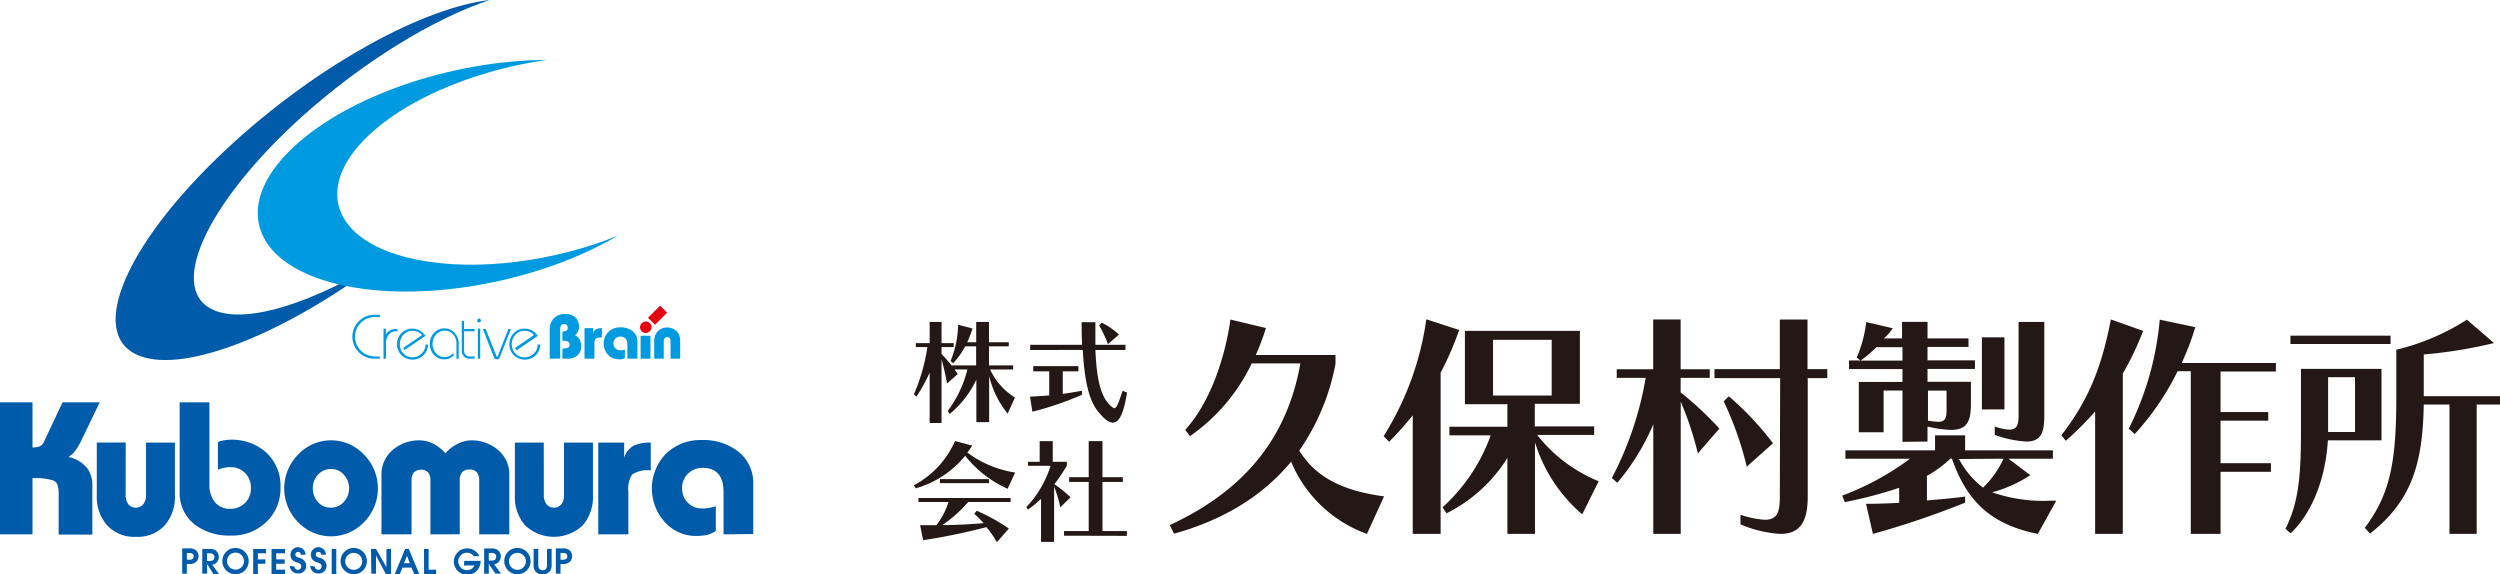 <svg xmlns="http://www.w3.org/2000/svg" viewBox="0 0 332.46 76.35">
  <defs>
    <style>
      .cls-1 {
        fill: #e50012;
      }

      .cls-2 {
        fill: #005bab;
      }

      .cls-3 {
        fill: #009ae1;
      }

      .cls-4 {
        fill: #231815;
      }
    </style>
  </defs>
  <g id="Layer_2" data-name="Layer 2">
    <g id="レイヤー_2" data-name="レイヤー 2">
      <g>
        <g>
          <path class="cls-1" d="M87.11,43.19l-.94-.93,1.61-1.61.94.93Zm-2,.34a.82.82,0,0,1,.77-.78.75.75,0,0,1,.54.24.67.67,0,0,1,.22.52.79.79,0,0,1-.77.77.79.79,0,0,1-.76-.75Z"/>
          <path class="cls-2" d="M40,15.65C48.27,8.19,57.68,2.48,65.12,0,56.46,1,42.8,8.33,31.24,18.8c-14.3,12.94-20,25.72-12.66,28.53,6.22,2.39,19.84-3.21,32.58-12.93-9.23,5.74-18,8.66-22.52,6.93C22.08,38.8,27.17,27.3,40,15.65Z"/>
          <path class="cls-3" d="M49.93,17.19c5.49-4.68,14.19-8,22.8-9.22C61,8,47.63,12.19,39.93,18.76c-9.53,8.11-6.73,16.76,6.24,19.3,11,2.18,25.9-.78,36-6.72-8.39,3.39-18.59,4.79-26.58,3.22C43.87,32.27,41.36,24.49,49.93,17.19Z"/>
          <g>
            <path class="cls-2" d="M0,53.5H4.32v6a2.33,2.33,0,0,0,1-.16,1.27,1.27,0,0,0,.55-.64L8.32,53.5h4.94l-2.47,5.13a9.83,9.83,0,0,1-.66,1.14,3.88,3.88,0,0,1-1,1,4.39,4.39,0,0,1,2.46,1.49,3.65,3.65,0,0,1,.69,2.29v6.54H7.8V65.48c0-.83-.22-1.35-.66-1.57a7.87,7.87,0,0,0-2.82-.32v7.47H0Z"/>
            <path class="cls-2" d="M16.71,65.8a2,2,0,0,0,.35,1.25,1.31,1.31,0,0,0,2,0,2,2,0,0,0,.36-1.25V58.86h3.84v7a5.76,5.76,0,0,1-1.35,4,4.88,4.88,0,0,1-3.84,1.53,4.88,4.88,0,0,1-3.83-1.54,5.73,5.73,0,0,1-1.37-4v-7h3.85Z"/>
            <path class="cls-2" d="M27.85,53.5V64.41a3.65,3.65,0,0,0,.72,2.36,2.5,2.5,0,0,0,2.07.89,2.71,2.71,0,0,0,1.93-.76,2.59,2.59,0,0,0,.79-2,2.65,2.65,0,0,0-.77-2,2.62,2.62,0,0,0-1.94-.77,4,4,0,0,0-1,.11,2.9,2.9,0,0,0-.67.23v-3.7a4.18,4.18,0,0,1,.79-.21,6.87,6.87,0,0,1,5.53,1.52,6,6,0,0,1,2,4.76,6.12,6.12,0,0,1-1.88,4.57,6.54,6.54,0,0,1-4.75,1.81A7.5,7.5,0,0,1,26,69.83a5.28,5.28,0,0,1-2.11-4.41V53.5Z"/>
            <path class="cls-2" d="M42.28,66.76a2.65,2.65,0,0,1-.68-1.82,2.57,2.57,0,0,1,.7-1.83A2.26,2.26,0,0,1,44,62.37a2.22,2.22,0,0,1,1.73.76,2.69,2.69,0,0,1,0,3.61,2.24,2.24,0,0,1-1.72.77A2.26,2.26,0,0,1,42.28,66.76Zm-2.63-6.31a6.39,6.39,0,0,0,0,9,6.05,6.05,0,0,0,8.75,0,6.39,6.39,0,0,0,0-9,6,6,0,0,0-8.75,0Z"/>
            <path class="cls-2" d="M57.24,71.06V63.84a1.59,1.59,0,0,0-.29-1,1.39,1.39,0,0,0-1.92,0,1.59,1.59,0,0,0-.3,1v7.22h-4V63.19a4.22,4.22,0,0,1,1.49-3.35,5.35,5.35,0,0,1,3.58-1.28,4.07,4.07,0,0,1,1.84.46,5.34,5.34,0,0,1,1.59,1.26,5.21,5.21,0,0,1,1.58-1.23,4,4,0,0,1,1.85-.49,5.34,5.34,0,0,1,3.57,1.28,4.2,4.2,0,0,1,1.5,3.35v7.87h-4V63.84a1.6,1.6,0,0,0-.3-1,1.11,1.11,0,0,0-1-.39,1.16,1.16,0,0,0-1,.38,1.59,1.59,0,0,0-.29,1v7.22Z"/>
            <path class="cls-2" d="M72.32,65.8a2,2,0,0,0,.35,1.25,1.31,1.31,0,0,0,2,0A2,2,0,0,0,75,65.8V58.86h3.85v7a5.71,5.71,0,0,1-1.36,4,5.57,5.57,0,0,1-7.66,0,5.72,5.72,0,0,1-1.36-4v-7h3.84Z"/>
            <path class="cls-2" d="M83,60.89a2.74,2.74,0,0,1,1.27-1.62,5.23,5.23,0,0,1,2.27-.41v3.7a3.66,3.66,0,0,0-2.47.54,3.41,3.41,0,0,0-.51,2.25v5.71h-4V58.86H83Z"/>
            <path class="cls-2" d="M96.22,71.06V65.45q0-3.23-2.79-3.23a2.73,2.73,0,0,0-1.92.75,2.52,2.52,0,0,0-.8,1.91,2.65,2.65,0,0,0,.79,2,2.62,2.62,0,0,0,1.82.74,6.07,6.07,0,0,0,1-.08,6.16,6.16,0,0,0,.87-.22v3.29a3.82,3.82,0,0,1-1.19.53,7.35,7.35,0,0,1-1.52.13,5.5,5.5,0,0,1-3.84-1.6,6.65,6.65,0,0,1-.08-9.33,6.57,6.57,0,0,1,4.76-1.82,7.52,7.52,0,0,1,4.85,1.52,5.34,5.34,0,0,1,2,4.39v6.59Z"/>
          </g>
          <g>
            <g>
              <path class="cls-3" d="M50.51,47.7h-.73a2.92,2.92,0,1,1,0-5.84h.74v.3h-.68a2.62,2.62,0,1,0,0,5.24h.67Z"/>
              <path class="cls-3" d="M51,47.7v-4h.31v.76A1.31,1.31,0,0,1,51.8,44a1.19,1.19,0,0,1,.71-.24h.36v.31h-.33a1.09,1.09,0,0,0-.85.45,1.77,1.77,0,0,0-.36,1.14V47.7Z"/>
              <path class="cls-3" d="M53.61,46.27l2.51-1.71A1.53,1.53,0,0,0,54.86,44a1.57,1.57,0,0,0-1.21.52,1.8,1.8,0,0,0-.48,1.25A1.72,1.72,0,0,0,53.65,47a1.62,1.62,0,0,0,1.21.51A1.67,1.67,0,0,0,56.08,47a1.59,1.59,0,0,0,.5-1.18h.33a2,2,0,0,1-2,2,2.07,2.07,0,0,1-1.51-.58,2,2,0,0,1-.6-1.47,2.07,2.07,0,0,1,.58-1.46,1.92,1.92,0,0,1,1.45-.61,2,2,0,0,1,1,.26,2.1,2.1,0,0,1,.74.71L53.8,46.55Z"/>
              <path class="cls-3" d="M60.7,47.7v-2a1.82,1.82,0,0,0-.43-1.22,1.5,1.5,0,0,0-2.26,0,1.74,1.74,0,0,0-.48,1.25A1.77,1.77,0,0,0,58,47a1.44,1.44,0,0,0,1.09.49,1.6,1.6,0,0,0,.67-.14,2.15,2.15,0,0,0,.56-.43v.37a2.57,2.57,0,0,1-.47.33,1.8,1.8,0,0,1-.76.17,1.83,1.83,0,0,1-1.36-.58,2,2,0,0,1-.56-1.47,2,2,0,0,1,.55-1.47,1.78,1.78,0,0,1,1.36-.6,1.82,1.82,0,0,1,1.37.59A2.07,2.07,0,0,1,61,45.73v2Z"/>
              <path class="cls-3" d="M61.71,43.74h1.4v.31h-1.4V46.6a.82.82,0,0,0,.21.59.76.76,0,0,0,.56.21h.63v.3h-.57a1.14,1.14,0,0,1-.84-.3,1.12,1.12,0,0,1-.29-.83v-3.9h.3Z"/>
              <path class="cls-3" d="M63.55,47.7v-4h.31v4Zm.16-5.32a.21.21,0,0,1,.17.07.23.23,0,0,1,.07.18.22.22,0,0,1-.07.17.21.21,0,0,1-.17.07.24.24,0,0,1-.18-.07.22.22,0,0,1-.07-.17.23.23,0,0,1,.07-.18A.24.24,0,0,1,63.71,42.38Z"/>
              <path class="cls-3" d="M67.94,43.74l-1.49,3.84c0,.14-.18.2-.37.2s-.33-.06-.37-.2l-1.5-3.84h.37L66,47.28c0,.11.07.17.11.17s.07-.06.12-.17l1.38-3.54Z"/>
              <path class="cls-3" d="M68.49,46.27,71,44.56A1.52,1.52,0,0,0,69.75,44a1.56,1.56,0,0,0-1.21.52,1.75,1.75,0,0,0-.48,1.25A1.68,1.68,0,0,0,68.54,47a1.6,1.6,0,0,0,1.21.51A1.64,1.64,0,0,0,71,47a1.59,1.59,0,0,0,.5-1.18h.34a2,2,0,0,1-2,2,2.07,2.07,0,0,1-1.5-.58,2,2,0,0,1-.6-1.47,2.06,2.06,0,0,1,.57-1.46,2,2,0,0,1,1.46-.61,2.05,2.05,0,0,1,1,.26,2.18,2.18,0,0,1,.74.71l-2.81,1.92Z"/>
            </g>
            <g>
              <path class="cls-3" d="M73.1,47.7V43.91a2.17,2.17,0,0,1,.55-1.58,2,2,0,0,1,1.5-.57,1.89,1.89,0,0,1,1.47.55A1.77,1.77,0,0,1,77,43.53a1.22,1.22,0,0,1-.16.59,1.1,1.1,0,0,1-.39.45,1.42,1.42,0,0,1,.64.59,1.87,1.87,0,0,1,.2.88,1.57,1.57,0,0,1-.49,1.21,1.84,1.84,0,0,1-1.29.45h-.72V46.35a1.84,1.84,0,0,0,.74-.11.42.42,0,0,0,.21-.4.43.43,0,0,0-.24-.42,1.7,1.7,0,0,0-.71-.11V44.09a.9.9,0,0,0,.53-.13.37.37,0,0,0,.18-.32.58.58,0,0,0-.1-.37.4.4,0,0,0-.37-.17.48.48,0,0,0-.41.17.7.7,0,0,0-.12.42v4Z"/>
              <path class="cls-3" d="M78.87,44.32a.92.92,0,0,1,.42-.54,1.75,1.75,0,0,1,.76-.14v1.23c-.44,0-.73.06-.83.18a1.11,1.11,0,0,0-.17.75v1.9H77.73V43.64h1.14Z"/>
              <path class="cls-3" d="M83.43,47.7V45.84c0-.72-.32-1.08-.94-1.08a.94.94,0,0,0-.65.26.83.83,0,0,0-.26.63.9.9,0,0,0,.26.68.92.92,0,0,0,.62.25,1.72,1.72,0,0,0,.34,0l.3-.09v1.1a1.18,1.18,0,0,1-.4.18,1.87,1.87,0,0,1-.51,0,1.78,1.78,0,0,1-1.28-.54,2.2,2.2,0,0,1,0-3.09,2.18,2.18,0,0,1,1.59-.61,2.51,2.51,0,0,1,1.6.5,1.77,1.77,0,0,1,.67,1.46V47.7Z"/>
              <path class="cls-3" d="M86.5,47.7H85.19V44.65H86.5Z"/>
              <path class="cls-3" d="M87,47.7V45.38a1.92,1.92,0,0,1,.45-1.32,1.85,1.85,0,0,1,2.55,0,1.87,1.87,0,0,1,.45,1.32V47.7H89.17V45.38c0-.37-.15-.56-.45-.56a.4.4,0,0,0-.33.15.65.65,0,0,0-.12.41V47.7Z"/>
            </g>
          </g>
          <g>
            <path class="cls-2" d="M24.85,73.53h.23c.25,0,.67,0,.67.45s-.43.46-.7.46h-.2Zm-.62,2.76h.62V75h.23a1.3,1.3,0,0,0,1-.27,1,1,0,0,0,.32-.77,1,1,0,0,0-.32-.76,1.3,1.3,0,0,0-1-.27h-.85Z"/>
            <path class="cls-2" d="M26.9,73h1a1.19,1.19,0,0,1,.8.22,1.06,1.06,0,0,1,.4.81,1.16,1.16,0,0,1-.32.8,1.09,1.09,0,0,1-.56.28l.91,1.23h-.75L27.54,75h0v1.28H26.9Zm.63,1.6h.39c.52,0,.6-.34.6-.52s-.11-.5-.6-.5h-.39Z"/>
            <path class="cls-2" d="M30.19,74.62a1.13,1.13,0,1,1,2.26,0,1.13,1.13,0,1,1-2.26,0Zm-.62,0a1.75,1.75,0,1,0,1.75-1.75A1.73,1.73,0,0,0,29.57,74.63Z"/>
            <path class="cls-2" d="M33.67,73h1.7v.58H34.29v.81h1v.58h-1v1.37h-.62Z"/>
            <path class="cls-2" d="M36.11,73h1.8v.58H36.73v.81h1.13v.58H36.73v.79h1.18v.58h-1.8Z"/>
            <path class="cls-2" d="M39.16,75.33a.45.45,0,0,0,.9,0c0-.34-.22-.41-.63-.56a1,1,0,0,1-.8-1,1,1,0,0,1,1-1,1,1,0,0,1,1,1H40a.35.35,0,0,0-.38-.37.33.33,0,0,0-.34.33c0,.29.22.36.55.47a1.08,1.08,0,0,1,.89,1,1,1,0,0,1-1.09,1.06,1.06,1.06,0,0,1-1.09-1Z"/>
            <path class="cls-2" d="M41.87,75.33a.45.45,0,0,0,.9,0c0-.34-.22-.41-.63-.56a1,1,0,0,1-.8-1,1,1,0,0,1,1-1,1,1,0,0,1,1,1h-.63a.35.35,0,0,0-.38-.37.33.33,0,0,0-.34.33c0,.29.22.36.56.47a1.07,1.07,0,0,1,.87,1,1,1,0,0,1-1.08,1.06,1.06,1.06,0,0,1-1.09-1Z"/>
            <path class="cls-2" d="M44.11,73h.61v3.34h-.61Z"/>
            <path class="cls-2" d="M45.91,74.62A1.13,1.13,0,1,1,47,75.78,1.14,1.14,0,0,1,45.91,74.62Zm-.62,0a1.75,1.75,0,0,0,3.5,0,1.75,1.75,0,0,0-3.5,0Z"/>
            <path class="cls-2" d="M49.34,73H50l1.39,2.43h0V73h.61v3.34h-.69L50,73.86h0v2.43h-.62Z"/>
            <path class="cls-2" d="M53.88,73h.48l1.4,3.34h-.68l-.36-.86h-1.2l-.35.86h-.68Zm-.14,1.9h.76l-.38-1h0Z"/>
            <path class="cls-2" d="M56.39,73H57v2.76h1v.58H56.39Z"/>
            <path class="cls-2" d="M61.73,74.59h2.18v.07a1.78,1.78,0,0,1-3.56,0,1.78,1.78,0,0,1,3.4-.69H63a1.07,1.07,0,0,0-.9-.47,1.16,1.16,0,0,0,0,2.32,1.1,1.1,0,0,0,1-.62h-1.4Z"/>
            <path class="cls-2" d="M65,73.53h.4c.48,0,.59.32.59.5s-.09.52-.59.52H65Zm-.62,2.76H65V75h0l.88,1.28h.75l-.91-1.23a1.09,1.09,0,0,0,.56-.28,1.16,1.16,0,0,0,.32-.8,1.05,1.05,0,0,0-.39-.81,1.24,1.24,0,0,0-.82-.22h-1Z"/>
            <path class="cls-2" d="M67.68,74.62a1.13,1.13,0,1,1,1.13,1.16A1.14,1.14,0,0,1,67.68,74.62Zm-.62,0a1.75,1.75,0,1,0,1.75-1.75A1.73,1.73,0,0,0,67.06,74.63Z"/>
            <path class="cls-2" d="M71.58,73v2.12c0,.17,0,.71.58.71s.58-.54.58-.71V73h.62v2.12a1.35,1.35,0,0,1-.2.79,1.2,1.2,0,0,1-1,.49,1.24,1.24,0,0,1-1-.47,1.35,1.35,0,0,1-.2-.81V73Z"/>
            <path class="cls-2" d="M74.54,73.53h.22c.25,0,.68,0,.68.45s-.43.46-.7.46h-.2Zm-.62,2.76h.62V75h.22a1.32,1.32,0,0,0,1-.27,1,1,0,0,0,.32-.77,1,1,0,0,0-.32-.76,1.32,1.32,0,0,0-1-.27h-.84Z"/>
          </g>
        </g>
        <g>
          <g>
            <path class="cls-4" d="M181.78,71a17.22,17.22,0,0,1-10.08-9.61c-3.9,4.73-9.26,7.83-15.57,9.58l-.57-1.14c9.92-4.6,15.6-11.55,17.37-21.5h-6.47A24.82,24.82,0,0,1,158.25,58l-.63-.83c5-5.58,6-14.68,6-14.68l4.73,1.14A32.85,32.85,0,0,1,167,47.21h10.6v1.17a29.78,29.78,0,0,1-4.82,11.54c2.25,3.62,5.86,5.36,11.28,6.09Z"/>
            <path class="cls-4" d="M187.87,71V55.23a40.84,40.84,0,0,1-3.14,3.52L184,58a39.53,39.53,0,0,0,5.68-15.54l4.37,1.43a41.77,41.77,0,0,1-2.47,5.67V71Zm22.54-2.6a20.56,20.56,0,0,1-6.28-9.58V71h-3.67V60.9a20.18,20.18,0,0,1-8.09,7.36l-.54-.79a23.73,23.73,0,0,0,6.41-9.58h-5.49V56.75h7.71v-3h-5.65V44H210.1v9.7h-6v3H212v1.14h-7.58A20,20,0,0,0,212.6,64Zm-4.06-23.21h-7.8V52.6h7.8Z"/>
            <path class="cls-4" d="M219.86,71V56.43a30.33,30.33,0,0,1-4.78,7.77l-.73-.63a44.89,44.89,0,0,0,4.5-13.32H215V49.11h4.85V42.48h3.65v6.63h3.87v1.14h-3.87v1.93A44.8,44.8,0,0,1,228.65,57l-2.86,3.29a43.34,43.34,0,0,0-2.28-6.88V71Zm16.87-20.71H228v-1.2h8.69v-6.6h3.68v6.6H243v1.2h-2.6V66c0,3.07-.79,5-3.65,5a15.79,15.79,0,0,1-5.29-1.27V68.45a12,12,0,0,0,3.23.67c1.72,0,2-1.08,2-3.14Zm-4.44,11.77a43.34,43.34,0,0,0-3.07-8.69l.69-.67a40.17,40.17,0,0,1,5.87,6.25Z"/>
            <path class="cls-4" d="M271,71c-6.34-1.27-9.48-4.44-11.42-10h-.22a15,15,0,0,1-3.11,2.28v3.27c1.62-.13,3.27-.28,5.08-.51v.8A114.66,114.66,0,0,1,249.07,71l-.92-4c1.46,0,3.07-.06,4.41-.13V64.87a57,57,0,0,1-7.23,1.9l-.35-.86A36.14,36.14,0,0,0,254,61h-8.59V59.89h11.92v-2h4v2H273V61h-5.9L270,63.19a17.61,17.61,0,0,1-5.08,2.28,20.84,20.84,0,0,0,7.87,1.11h.66Zm-18-12.24V51.93h-2.51v5.55h-3.3V50.79h5.81V49.08h-7.11V47.94h1.53l-.51-.38a17,17,0,0,0,1.27-4.73l3.52.82A6,6,0,0,1,250.53,45h2.41V42.8h3.39V45h5.45v1.14h-5.45v1.78h6.31v1.14h-6.31v1.71h5.77v3c0,2.41-.63,3.4-2.66,3.4a15.07,15.07,0,0,1-3.11-.45v2Zm0-12.59h-3.46a19.85,19.85,0,0,1-2.09,1.78h5.55Zm5.86,5.77h-2.47v4a9.41,9.41,0,0,0,1.36.15c.89,0,1.11-.41,1.11-1.61Zm1.65,9.1a11.77,11.77,0,0,0,3.2,3.81A12.93,12.93,0,0,0,266.44,61Zm3.05-6.59V44.86h3v9.58Zm4.88-11.64h3.42V55.17c0,2.28-.35,3.55-2.41,3.55a14.78,14.78,0,0,1-4.18-.89V56.72a6.52,6.52,0,0,0,1.93.41c1.11,0,1.24-.76,1.24-2Z"/>
            <path class="cls-4" d="M278.62,71V54.72a44.81,44.81,0,0,1-3.9,3.9l-.6-.73c3.9-5,5.48-9.67,6.59-15.41L285,44a38.29,38.29,0,0,1-2.7,5.68V71Zm12.72,0V49.36h-1.75a35.61,35.61,0,0,1-5.71,8.37l-.79-.73a39.92,39.92,0,0,0,4.12-14.49l4.73,1a35.3,35.3,0,0,1-1.81,4.76h12.53v1.14H295.3v5.39h6.34v1.14H295.3V61.6H302v1.14H295.3V71Z"/>
            <path class="cls-4" d="M303.93,70.32c1.74-3.45,2.06-7,2.06-12.9V49.05H316.7v9.51h-7.13c-.29,4.88-2,9.57-4.95,12.36Zm.66-24.57V44.64h13.32v1.11Zm8.59,4.41H309.6v7.29h3.58ZM325.74,71V53.8h-3.42c-.13,8.12-1.75,12.91-7.14,17.16l-.7-.77c3.24-4.34,4.19-8.33,4.19-17.28v-6.4a30.62,30.62,0,0,0,9.39-4l3.61,3.11a62.79,62.79,0,0,1-9.35,1.52v5.55h10.14V53.8h-3.1V71Z"/>
          </g>
          <g>
            <path class="cls-4" d="M134,55a12.47,12.47,0,0,1-2.46-5v6.14h-1.7V50.5a13.49,13.49,0,0,1-3.54,4.55l-.27-.39a15.36,15.36,0,0,0,2.62-5.53h-1.71l.43.61L125.94,51a32.58,32.58,0,0,0-.73-3.2v8.45h-1.58V49.55a22.32,22.32,0,0,1-1.76,3.2l-.34-.3a25.21,25.21,0,0,0,1.8-6.3h-1.54v-.52h1.84V42.81h1.58v2.82h1.62v.52h-1.62v.91c.53.59.92,1,1.32,1.53h3.28V46.06h-1.46a9.76,9.76,0,0,1-1.61,2.25l-.33-.3a13.1,13.1,0,0,0,1-4.83l1.92.51a16.53,16.53,0,0,1-.7,1.83h1.19V42.81h1.7v2.71h2.63v.54h-2.63v2.53h3.21v.54h-3.06a8.7,8.7,0,0,0,3.3,3.74Z"/>
            <path class="cls-4" d="M143.88,52.5a41.78,41.78,0,0,1-6.59,2.25l-.31-2c.9-.05,1.74-.09,2.55-.17v-3.2h-2.12v-.69h6v.69h-2.08v3c.85-.12,1.7-.26,2.56-.42Zm6-.3c-.45,2.83-1.06,4-1.89,4-.57,0-1.24-.57-2-1.52-1.24-1.52-1.79-4.37-2-8.14H137v-.69h6.9c-.05-1-.06-2-.06-3h1.83c0,1.07,0,2.1,0,3h4v.69h-4c.15,3.49.6,6.05,1.92,7.32.27.25.45.42.6.42.3,0,.52-.6,1.1-2.31Zm-2.55-6.44a14.1,14.1,0,0,0-1.16-2.47l.33-.38a9.52,9.52,0,0,1,2.31,1.58Z"/>
            <path class="cls-4" d="M134,65a15,15,0,0,1-5.65-4.39,13.06,13.06,0,0,1-6.58,4.33l-.23-.41A12.22,12.22,0,0,0,127,58.65l2.3.61c-.23.33-.44.63-.66.92A14.16,14.16,0,0,0,135,62.84Zm-1.43,7.1a13.1,13.1,0,0,0-1.39-2,83.07,83.07,0,0,1-8.42,1.74l-.4-2c.83,0,1.38,0,2.17,0a10.15,10.15,0,0,0,1.61-3.08h-4v-.53h12.25v.53h-5.63a18.5,18.5,0,0,1-3.44,3.07c1.83,0,3.77-.12,5.48-.26-.36-.41-.85-.89-1.24-1.25l.33-.4a25.08,25.08,0,0,1,4.27,2.37ZM125,64.25v-.53h6.52v.53Z"/>
            <path class="cls-4" d="M138.44,72.06V66.35a14.69,14.69,0,0,1-1.74,1.42l-.21-.34a13.89,13.89,0,0,0,3.22-5.49h-3v-.53h1.55V58.66H140v2.75h1.87v.52a24.48,24.48,0,0,1-1.65,2.46,18.16,18.16,0,0,1,2.15,1.74L141,67.47a16.25,16.25,0,0,0-.82-2.76v7.35Zm3.06-.82v-.62h3.28V64.09h-2.6v-.63h2.6v-4.8h1.83v4.8h2.71v.63h-2.71v6.53h3.25v.64Z"/>
          </g>
        </g>
      </g>
    </g>
  </g>
</svg>
